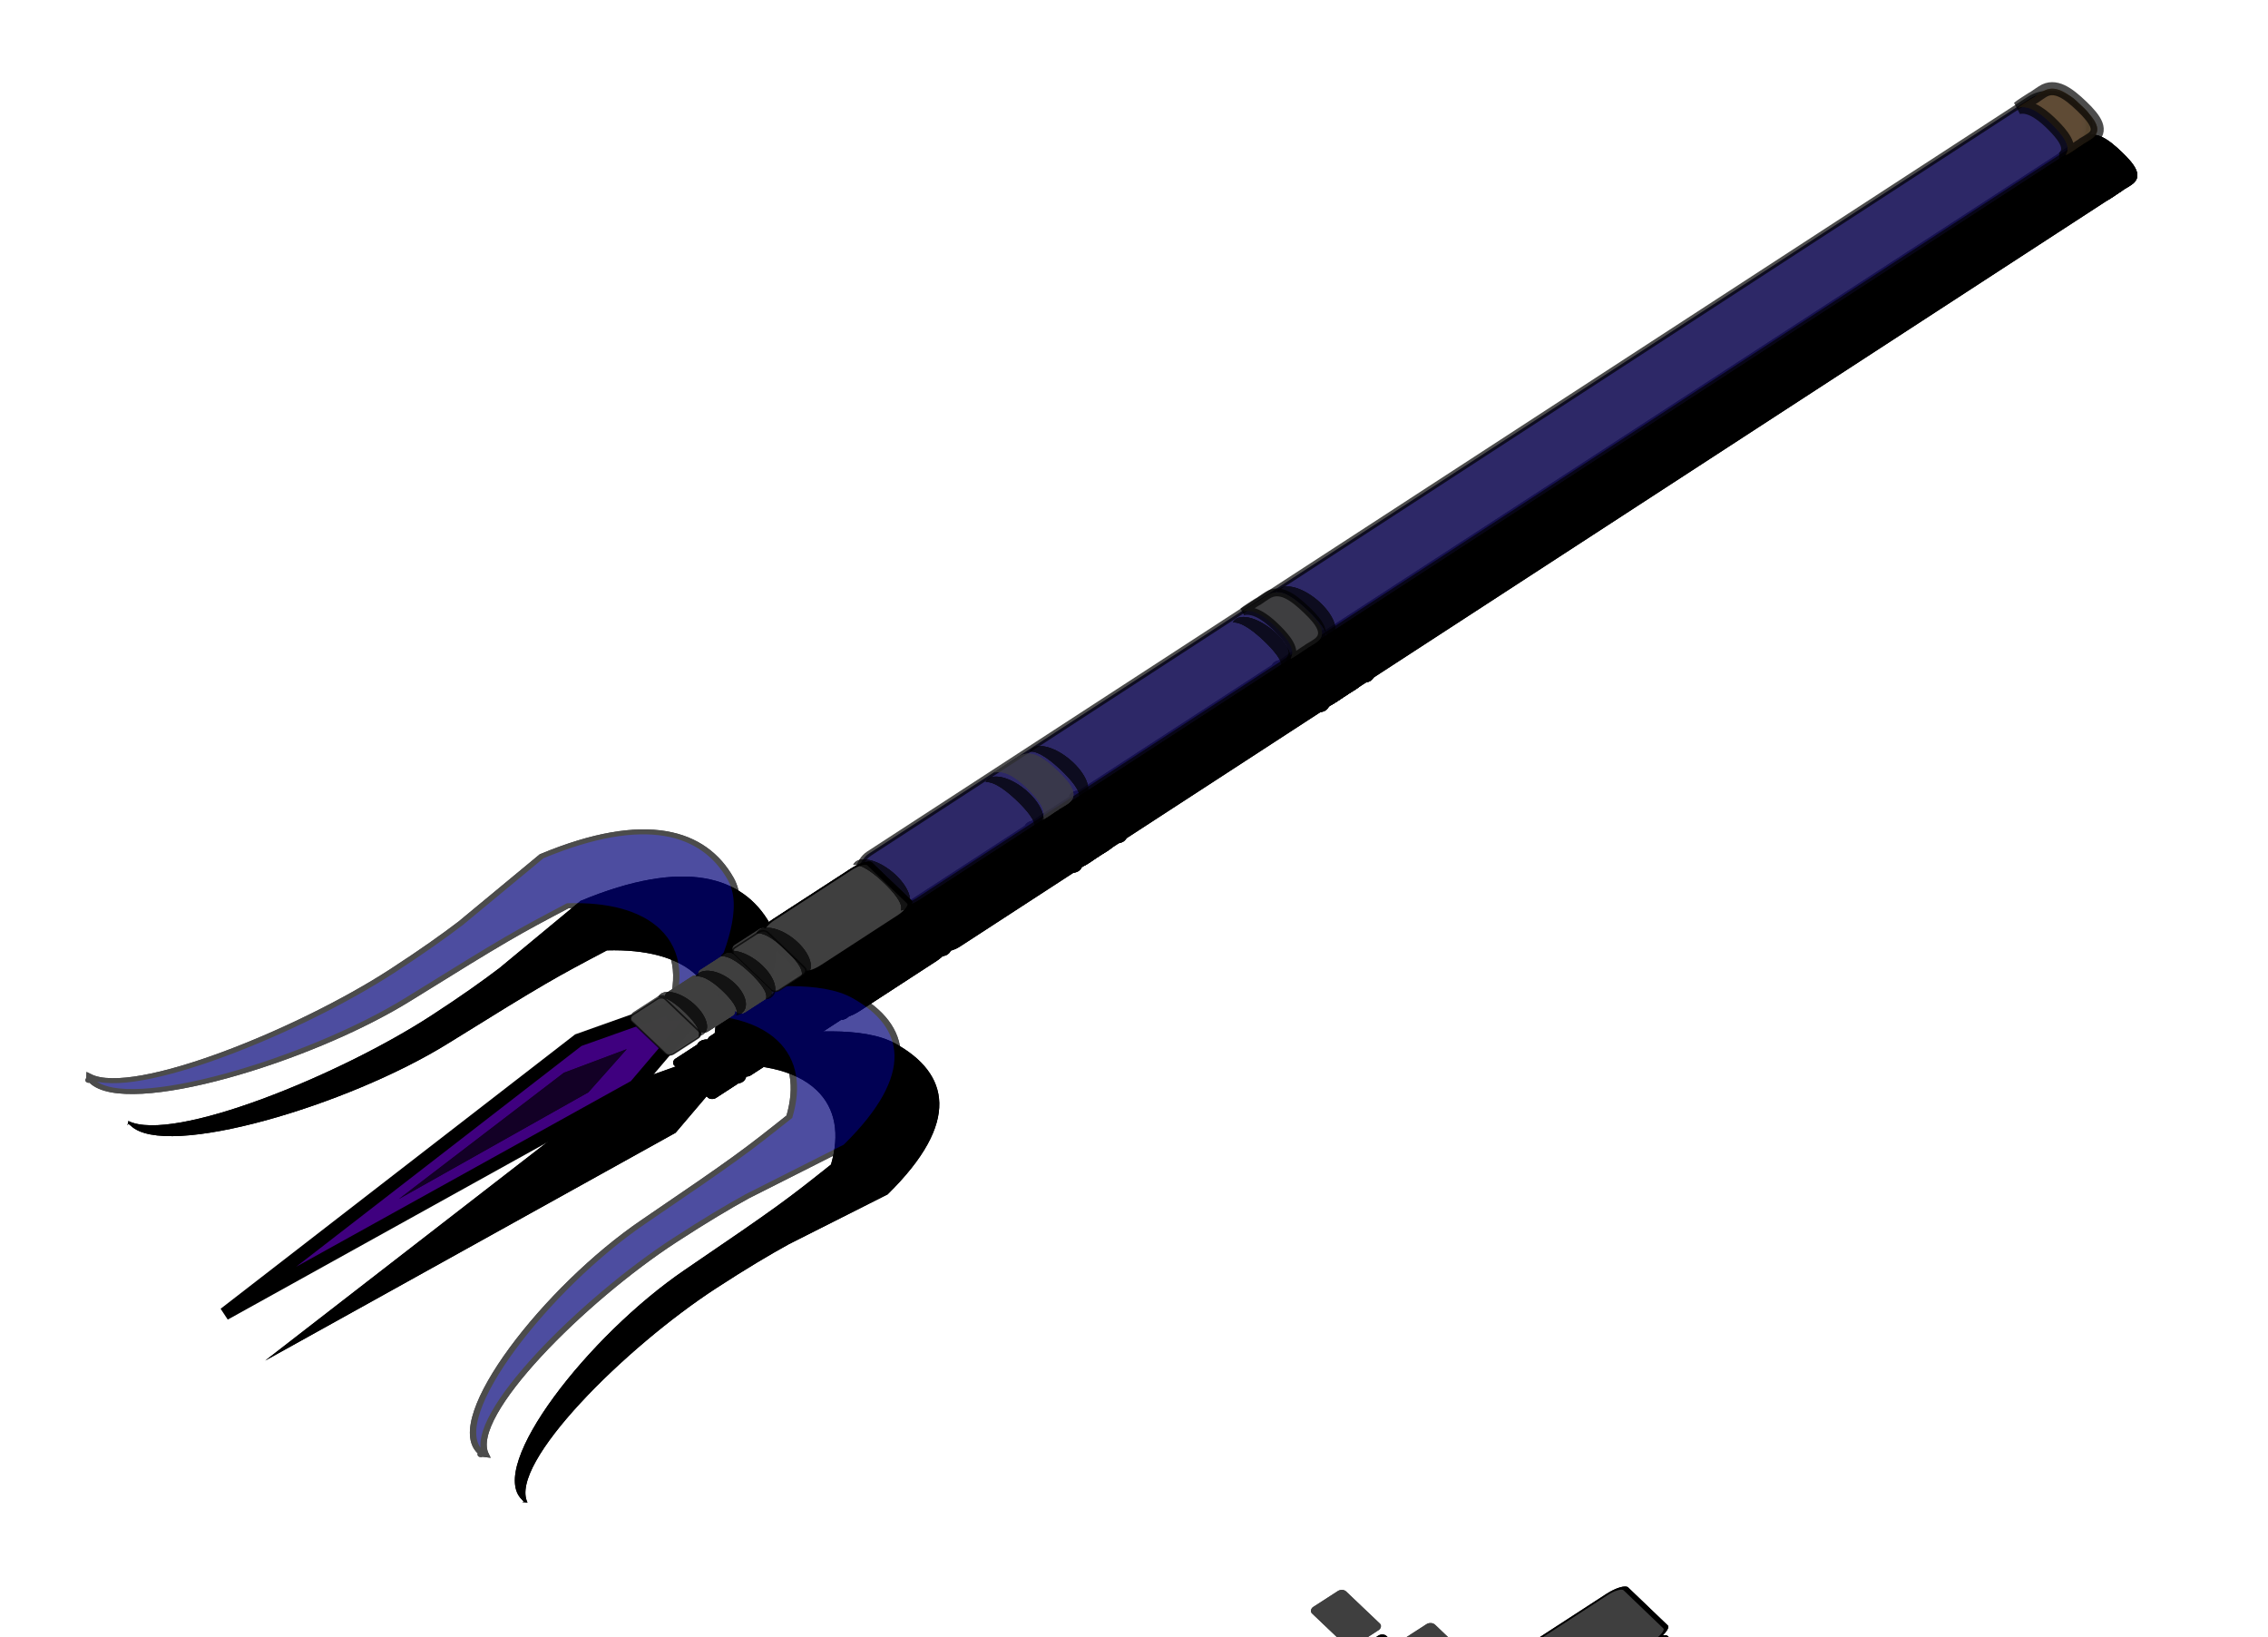 <?xml version="1.0"?><svg width="870.43" height="628.116" xmlns="http://www.w3.org/2000/svg" xmlns:xlink="http://www.w3.org/1999/xlink">
 <defs>
  <linearGradient xlink:href="#linearGradient4363" id="linearGradient5111" x1="0.664" y1="0.342" x2="0.452" y2="1.089"/>
  <linearGradient id="linearGradient4363">
   <stop offset="0" id="stop4365" stop-color="#e1ab00"/>
   <stop offset="1" id="stop4367" stop-opacity="0" stop-color="#e1ab00"/>
  </linearGradient>
  <linearGradient xlink:href="#linearGradient4373" id="linearGradient5113" x1="0.491" y1="1.014" x2="0.562" y2="0.509"/>
  <linearGradient id="linearGradient4373">
   <stop offset="0" id="stop4375" stop-color="#e1a500"/>
   <stop offset="1" id="stop4377" stop-opacity="0" stop-color="#e1a500"/>
  </linearGradient>
  <linearGradient xlink:href="#linearGradient4363" id="linearGradient5115" x1="0.664" y1="0.342" x2="0.452" y2="1.089"/>
  <linearGradient xlink:href="#linearGradient4754" id="linearGradient5117" x1="-0.911" y1="0.454" x2="0.682" y2="0.457"/>
  <linearGradient id="linearGradient4754">
   <stop offset="0" id="stop4756" stop-color="#1a1a1a"/>
   <stop offset="1" id="stop4758" stop-opacity="0" stop-color="#1a1a1a"/>
  </linearGradient>
  <linearGradient xlink:href="#linearGradient3815" id="linearGradient5119" x1="-0.157" y1="0.507" x2="0.648" y2="0.478"/>
  <linearGradient id="linearGradient3815">
   <stop offset="0" id="stop3817" stop-color="#e16b00"/>
   <stop offset="1" id="stop3819" stop-opacity="0" stop-color="#e16b00"/>
  </linearGradient>
  <linearGradient xlink:href="#linearGradient3815" id="linearGradient5121" x1="-0.157" y1="0.507" x2="0.648" y2="0.478"/>
  <linearGradient xlink:href="#linearGradient3854" id="linearGradient5123" x1="1.25" y1="0.552" x2="0.861" y2="0.552"/>
  <linearGradient id="linearGradient3854">
   <stop offset="0" id="stop3856" stop-color="#333333"/>
   <stop offset="1" id="stop3858" stop-opacity="0" stop-color="#333333"/>
  </linearGradient>
  <linearGradient xlink:href="#linearGradient3854" id="linearGradient5125" x1="1.25" y1="0.552" x2="0.861" y2="0.552"/>
  <linearGradient xlink:href="#linearGradient3815" id="linearGradient5127" x1="-0.157" y1="0.507" x2="0.648" y2="0.478"/>
  <linearGradient xlink:href="#linearGradient3815" id="linearGradient5129" x1="-0.157" y1="0.507" x2="0.648" y2="0.478"/>
  <linearGradient xlink:href="#linearGradient3854" id="linearGradient5131" x1="1.25" y1="0.552" x2="0.861" y2="0.552"/>
  <linearGradient xlink:href="#linearGradient3854" id="linearGradient5133" x1="1.25" y1="0.552" x2="0.861" y2="0.552"/>
  <linearGradient xlink:href="#linearGradient3829" id="linearGradient5135" x1="-0.404" y1="-0.2" x2="0.544" y2="0.733"/>
  <linearGradient id="linearGradient3829">
   <stop offset="0" id="stop3831" stop-color="#333333"/>
   <stop offset="1" id="stop3833" stop-opacity="0" stop-color="#333333"/>
  </linearGradient>
  <linearGradient xlink:href="#linearGradient3839" id="linearGradient5137" x1="1.14" y1="0.573" x2="0.667" y2="0.653"/>
  <linearGradient id="linearGradient3839">
   <stop offset="0" id="stop3841" stop-color="#1a1a1a"/>
   <stop offset="1" id="stop3843" stop-opacity="0" stop-color="#1a1a1a"/>
  </linearGradient>
  <linearGradient xlink:href="#linearGradient3815" id="linearGradient5139" x1="-0.157" y1="0.507" x2="0.648" y2="0.478"/>
  <linearGradient xlink:href="#linearGradient3815" id="linearGradient5141" x1="-0.157" y1="0.507" x2="0.648" y2="0.478"/>
  <linearGradient xlink:href="#linearGradient3854" id="linearGradient5143" x1="1.25" y1="0.552" x2="0.861" y2="0.552"/>
  <linearGradient xlink:href="#linearGradient3854" id="linearGradient5145" x1="1.25" y1="0.552" x2="0.861" y2="0.552"/>
  <linearGradient xlink:href="#linearGradient3815" id="linearGradient5147" x1="-0.157" y1="0.507" x2="0.648" y2="0.478"/>
  <linearGradient xlink:href="#linearGradient3815" id="linearGradient5149" x1="-0.157" y1="0.507" x2="0.648" y2="0.478"/>
  <linearGradient xlink:href="#linearGradient3854" id="linearGradient5151" x1="1.25" y1="0.552" x2="0.861" y2="0.552"/>
  <linearGradient xlink:href="#linearGradient3854" id="linearGradient5153" x1="1.25" y1="0.552" x2="0.861" y2="0.552"/>
  <linearGradient xlink:href="#linearGradient3829" id="linearGradient5155" x1="-0.404" y1="-0.2" x2="0.544" y2="0.733"/>
  <linearGradient xlink:href="#linearGradient3839" id="linearGradient5157" x1="1.14" y1="0.573" x2="0.667" y2="0.653"/>
  <linearGradient xlink:href="#linearGradient3829" id="linearGradient5159" x1="-0.404" y1="-0.2" x2="0.544" y2="0.733"/>
  <linearGradient xlink:href="#linearGradient3839" id="linearGradient5161" x1="1.14" y1="0.573" x2="0.667" y2="0.653"/>
  <linearGradient xlink:href="#linearGradient3815" id="linearGradient5163" x1="-0.157" y1="0.507" x2="0.648" y2="0.478"/>
  <linearGradient xlink:href="#linearGradient3815" id="linearGradient5165" x1="-0.157" y1="0.507" x2="0.648" y2="0.478"/>
  <linearGradient xlink:href="#linearGradient3854" id="linearGradient5167" x1="1.25" y1="0.552" x2="0.861" y2="0.552"/>
  <linearGradient xlink:href="#linearGradient3854" id="linearGradient5169" x1="1.25" y1="0.552" x2="0.861" y2="0.552"/>
  <linearGradient xlink:href="#linearGradient3829" id="linearGradient5171" x1="-0.404" y1="-0.2" x2="0.544" y2="0.733"/>
  <linearGradient xlink:href="#linearGradient3839" id="linearGradient5173" x1="1.14" y1="0.573" x2="0.667" y2="0.653"/>
  <linearGradient xlink:href="#linearGradient4387" id="linearGradient5175" x1="-0.153" y1="0.68" x2="0.608" y2="0.686"/>
  <linearGradient id="linearGradient4387">
   <stop offset="0" id="stop4389" stop-color="#e6e6e6"/>
   <stop offset="1" id="stop4391" stop-opacity="0" stop-color="#e6e6e6"/>
  </linearGradient>
  <linearGradient xlink:href="#linearGradient3829" id="linearGradient5177" x1="-0.404" y1="-0.2" x2="0.544" y2="0.733"/>
  <linearGradient xlink:href="#linearGradient3839" id="linearGradient5179" x1="1.14" y1="0.573" x2="0.667" y2="0.653"/>
  <linearGradient xlink:href="#linearGradient4658" id="linearGradient5181" x1="-0.162" y1="0.426" x2="0.274" y2="0.443"/>
  <linearGradient id="linearGradient4658">
   <stop offset="0" id="stop4660" stop-color="#1a1a1a"/>
   <stop offset="1" id="stop4662" stop-opacity="0" stop-color="#1a1a1a"/>
  </linearGradient>
  <linearGradient xlink:href="#linearGradient4668" id="linearGradient5183" x1="1.075" y1="0.419" x2="0.804" y2="0.456"/>
  <linearGradient id="linearGradient4668">
   <stop offset="0" id="stop4670" stop-color="#1a1a1a"/>
   <stop offset="1" id="stop4672" stop-opacity="0" stop-color="#1a1a1a"/>
  </linearGradient>
  <linearGradient xlink:href="#linearGradient3829" id="linearGradient5185" x1="-0.404" y1="-0.2" x2="0.544" y2="0.733"/>
  <linearGradient xlink:href="#linearGradient3839" id="linearGradient5187" x1="1.14" y1="0.573" x2="0.667" y2="0.653"/>
  <linearGradient xlink:href="#linearGradient3829" id="linearGradient5189" x1="-0.404" y1="-0.2" x2="0.544" y2="0.733"/>
  <linearGradient xlink:href="#linearGradient3839" id="linearGradient5191" x1="1.14" y1="0.573" x2="0.667" y2="0.653"/>
  <linearGradient xlink:href="#linearGradient4658" id="linearGradient5193" x1="-0.162" y1="0.426" x2="0.274" y2="0.443"/>
  <linearGradient xlink:href="#linearGradient4668" id="linearGradient5195" x1="1.075" y1="0.419" x2="0.804" y2="0.456"/>
  <linearGradient xlink:href="#linearGradient3829" id="linearGradient5197" x1="-0.404" y1="-0.2" x2="0.544" y2="0.733"/>
  <linearGradient xlink:href="#linearGradient3839" id="linearGradient5199" x1="1.14" y1="0.573" x2="0.667" y2="0.653"/>
  <linearGradient xlink:href="#linearGradient3829" id="linearGradient5201" x1="-0.404" y1="-0.2" x2="0.544" y2="0.733"/>
  <linearGradient xlink:href="#linearGradient3839" id="linearGradient5203" x1="1.14" y1="0.573" x2="0.667" y2="0.653"/>
  <linearGradient xlink:href="#linearGradient4658" id="linearGradient5205" x1="-0.162" y1="0.426" x2="0.274" y2="0.443"/>
  <linearGradient xlink:href="#linearGradient4668" id="linearGradient5207" x1="1.075" y1="0.419" x2="0.804" y2="0.456"/>
  <filter color-interpolation-filters="sRGB" id="filter5495">
   <feGaussianBlur stdDeviation="47.196" id="feGaussianBlur5497"/>
  </filter>
  <linearGradient xlink:href="#linearGradient4658" id="svg_1" x1="1.162" y1="0.574" x2="0.726" y2="0.557"/>
 </defs>
 <g>
  <title>Layer 1</title>
  <g transform="matrix(-0.316 -0.302 0.383 -0.249 647.784 751.058)" id="g5209" filter="url(#filter5495)" fill="#000000">
   <rect ry="23.947" y="172.628" x="1122.274" height="1210.971" width="59.511" id="rect5211" fill="#000000"/>
   <path id="path5213" d="m1153.417,18.217l-32.115,-107.397l29.531,-386.889l33.223,381.713l-30.639,112.573z" fill="#000000"/>
   <g transform="matrix(0.955 0 0 1 -36.767 0.784)" id="g5215" fill="#000000">
    <path d="m1501.088,-411.92c-0.103,0.054 -0.041,0.327 0.437,0.875c0.452,-0.443 -0.25,-0.973 -0.437,-0.875zm0.437,0.875c-0.302,0.296 -1.109,0.562 -2.937,0.562c-44.7,0 -95.783,142.041 -98.063,240.625c-2.23,96.419 -3.099,104.853 -8.125,152.719c-19.236,23.966 -41.907,37.844 -66.219,37.844c-27.82,0 -53.55,-18.131 -74.375,-48.812l0,44.688c21.441,34.07 47.416,72.183 78.031,80.188c51.18,13.38 95.964,-9.557 115.344,-98.781l-2.094,-16.469c-0.507,-4.36 -1.03,-8.547 -1.594,-12.625l-7.719,-60.906c-1.509,-18.064 -2.562,-40.268 -2.562,-70.594c0,-91.473 31.805,-233.555 72.562,-246.406c-1.148,-0.949 -1.851,-1.575 -2.25,-2.031z" id="path5217" fill="#000000"/>
    <path id="path5219" d="m1501.088,-411.92c-0.103,0.054 -0.041,0.327 0.437,0.875c0.452,-0.443 -0.25,-0.973 -0.437,-0.875zm0.437,0.875c-0.302,0.296 -1.109,0.562 -2.937,0.562c-44.7,0 -95.783,142.041 -98.063,240.625c-2.23,96.419 -3.099,104.853 -8.125,152.719c-19.236,23.966 -41.907,37.844 -66.219,37.844c-27.82,0 -53.55,-18.131 -74.375,-48.812l0,44.688c21.441,34.07 47.416,72.183 78.031,80.188c51.18,13.38 95.964,-9.557 115.344,-98.781l-2.094,-16.469c-0.507,-4.36 -1.03,-8.547 -1.594,-12.625l-7.719,-60.906c-1.509,-18.064 -2.562,-40.268 -2.562,-70.594c0,-91.473 31.805,-233.555 72.562,-246.406c-1.148,-0.949 -1.851,-1.575 -2.25,-2.031z" fill="#000000"/>
   </g>
   <path d="m1153.417,18.217l-32.115,-107.397l29.531,-386.889l33.223,381.713l-30.639,112.573z" id="path5221" fill="#000000"/>
   <g id="g5223" transform="matrix(-0.955 0 0 1 1988.32 0.784)" fill="#000000">
    <path id="path5225" d="m1121.721,-411.92c-0.103,0.054 -0.041,0.327 0.437,0.875c0.452,-0.443 -0.25,-0.973 -0.437,-0.875zm0.437,0.875c-0.302,0.296 -1.109,0.562 -2.937,0.562c-44.7,0 -95.783,142.041 -98.063,240.625c-2.23,96.419 -3.099,104.853 -8.125,152.719c-19.236,23.966 -41.907,37.844 -66.219,37.844c-27.82,0 -53.55,-18.131 -74.375,-48.812l0,44.688c21.441,34.07 47.416,72.183 78.031,80.188c51.18,13.38 95.964,-9.557 115.344,-98.781l-2.094,-16.469c-0.507,-4.36 -1.03,-8.547 -1.594,-12.625l-7.719,-60.906c-1.509,-18.064 -2.562,-40.268 -2.562,-70.594c0,-91.473 31.805,-233.555 72.562,-246.406c-1.148,-0.949 -1.851,-1.575 -2.25,-2.031z" fill="#000000"/>
    <path d="m1121.721,-411.92c-0.103,0.054 -0.041,0.327 0.437,0.875c0.452,-0.443 -0.25,-0.973 -0.437,-0.875zm0.437,0.875c-0.302,0.296 -1.109,0.562 -2.937,0.562c-44.7,0 -95.783,142.041 -98.063,240.625c-2.23,96.419 -3.099,104.853 -8.125,152.719c-19.236,23.966 -41.907,37.844 -66.219,37.844c-27.82,0 -53.55,-18.131 -74.375,-48.812l0,44.688c21.441,34.07 47.416,72.183 78.031,80.188c51.18,13.38 95.964,-9.557 115.344,-98.781l-2.094,-16.469c-0.507,-4.36 -1.03,-8.547 -1.594,-12.625l-7.719,-60.906c-1.509,-18.064 -2.562,-40.268 -2.562,-70.594c0,-91.473 31.805,-233.555 72.562,-246.406c-1.148,-0.949 -1.851,-1.575 -2.25,-2.031z" id="path5227" fill="#000000"/>
   </g>
   <rect id="rect5229" width="59.511" height="1210.971" x="1122.274" y="172.628" ry="23.947" fill="#000000"/>
   <g transform="matrix(0.282 0 0 0.287 544.755 -420.805)" id="g5231" fill="#000000">
    <g id="g5233" transform="matrix(1.083 0 0 3.134 -125.078 937.585)" fill="#000000">
     <rect ry="16.518" y="259.363" x="2008.584" height="118.868" width="191.608" id="rect5235" fill="#000000"/>
     <rect id="rect5237" width="191.608" height="118.868" x="2008.584" y="259.363" ry="16.518" fill="#000000"/>
     <rect ry="16.518" y="-393.57" x="-1607.38" height="118.868" width="191.608" id="rect5239" transform="translate(592.813 652.933) scale(1 1)" fill="#000000"/>
     <rect transform="translate(592.813 652.933) scale(1 1)" id="rect5241" width="191.608" height="118.868" x="-1607.38" y="-393.57" ry="16.518" fill="#000000"/>
     <rect ry="16.518" y="259.363" x="2008.584" height="118.868" width="191.608" id="rect5243" fill="#000000"/>
    </g>
    <g id="g5245" fill="#000000">
     <rect id="rect5247" width="191.608" height="118.868" x="2058.872" y="1652.935" ry="16.518" fill="#000000"/>
     <rect ry="16.518" y="1652.935" x="2058.872" height="118.868" width="191.608" id="rect5249" fill="#000000"/>
     <rect transform="translate(642.214 2046.51) scale(1 1)" id="rect5251" width="191.608" height="118.868" x="-1608.267" y="-393.57" ry="16.518" fill="#000000"/>
     <rect ry="16.518" y="-393.57" x="-1608.267" height="118.868" width="191.608" id="rect5253" transform="translate(642.214 2046.51) scale(1 1)" fill="#000000"/>
     <rect id="rect5255" width="191.608" height="118.868" x="2058.872" y="1652.935" ry="16.518" fill="#000000"/>
    </g>
    <g id="g5257" fill="#000000">
     <path id="path5259" d="m2057.661,1746.072c-2.664,4.648 -4.107,9.552 -4.107,14.643c0,28.653 45.284,51.884 101.135,51.884c55.85,0 101.11,-23.231 101.11,-51.884c0,-5.089 -1.42,-9.996 -4.082,-14.643c-12.325,21.518 -63.759,24.822 -97.028,24.822c-33.269,0 -84.699,-3.307 -97.028,-24.822z" fill="#000000"/>
     <path d="m2057.661,1746.072c-2.664,4.648 -4.107,9.552 -4.107,14.643c0,28.653 45.284,51.884 101.135,51.884c55.85,0 101.11,-23.231 101.11,-51.884c0,-5.089 -1.42,-9.996 -4.082,-14.643c-12.325,21.518 -63.759,24.822 -97.028,24.822c-33.269,0 -84.699,-3.307 -97.028,-24.822z" id="path5261" fill="#000000"/>
     <path id="path5263" d="m2057.661,1746.072c-2.664,4.648 -4.107,9.552 -4.107,14.643c0,28.653 45.284,51.884 101.135,51.884c55.85,0 101.11,-23.231 101.11,-51.884c0,-5.089 -1.42,-9.996 -4.082,-14.643c-12.325,21.518 -63.759,24.822 -97.028,24.822c-33.269,0 -84.699,-3.307 -97.028,-24.822z" fill="#000000"/>
    </g>
    <g transform="matrix(0.917 0 0 1 126.852 -233.059)" id="g5265" fill="#000000">
     <rect id="rect5267" width="191.608" height="118.868" x="2116.368" y="1652.935" ry="16.518" fill="#000000"/>
     <rect ry="16.518" y="1652.935" x="2116.368" height="118.868" width="191.608" id="rect5269" fill="#000000"/>
     <rect transform="translate(700.597 2046.51) scale(1 1)" id="rect5271" width="191.608" height="118.868" x="-1607.38" y="-393.57" ry="16.518" fill="#000000"/>
     <rect ry="16.518" y="-393.57" x="-1607.38" height="118.868" width="191.608" id="rect5273" transform="translate(700.597 2046.51) scale(1 1)" fill="#000000"/>
     <rect id="rect5275" width="191.608" height="118.868" x="2116.368" y="1652.935" ry="16.518" fill="#000000"/>
    </g>
    <g id="g5277" fill="#000000">
     <rect ry="16.518" y="1533.422" x="2058.872" height="118.868" width="191.608" id="rect5279" fill="#000000"/>
     <rect id="rect5281" width="191.608" height="118.868" x="2058.872" y="1533.422" ry="16.518" fill="#000000"/>
     <rect ry="16.518" y="-513.083" x="-1608.267" height="118.868" width="191.608" id="rect5283" transform="translate(642.214 2046.51) scale(1 1)" fill="#000000"/>
     <rect transform="translate(642.214 2046.51) scale(1 1)" id="rect5285" width="191.608" height="118.868" x="-1608.267" y="-513.083" ry="16.518" fill="#000000"/>
     <rect ry="16.518" y="1533.422" x="2058.872" height="118.868" width="191.608" id="rect5287" fill="#000000"/>
    </g>
    <g id="g5289" fill="#000000">
     <path d="m2057.661,1621.881c-2.664,4.648 -4.107,9.552 -4.107,14.643c0,28.653 45.284,51.884 101.135,51.884c55.85,0 101.11,-23.231 101.11,-51.884c0,-5.089 -1.42,-9.996 -4.082,-14.643c-12.325,21.518 -63.759,24.822 -97.028,24.822c-33.269,0 -84.699,-3.307 -97.028,-24.822z" id="path5291" fill="#000000"/>
     <path id="path5293" d="m2057.661,1621.881c-2.664,4.648 -4.107,9.552 -4.107,14.643c0,28.653 45.284,51.884 101.135,51.884c55.85,0 101.11,-23.231 101.11,-51.884c0,-5.089 -1.42,-9.996 -4.082,-14.643c-12.325,21.518 -63.759,24.822 -97.028,24.822c-33.269,0 -84.699,-3.307 -97.028,-24.822z" fill="#000000"/>
     <path d="m2057.661,1621.881c-2.664,4.648 -4.107,9.552 -4.107,14.643c0,28.653 45.284,51.884 101.135,51.884c55.85,0 101.11,-23.231 101.11,-51.884c0,-5.089 -1.42,-9.996 -4.082,-14.643c-12.325,21.518 -63.759,24.822 -97.028,24.822c-33.269,0 -84.699,-3.307 -97.028,-24.822z" id="path5295" fill="#000000"/>
    </g>
    <g transform="matrix(0.904 0 0 1 359.944 -237.736)" id="g5297" fill="#000000">
     <path d="m1889.397,1756.717c-2.664,4.648 -4.107,9.552 -4.107,14.643c0,28.653 45.284,51.884 101.135,51.884c55.85,0 101.11,-23.231 101.11,-51.884c0,-5.089 -1.42,-9.996 -4.082,-14.643c-12.325,21.518 -63.759,24.822 -97.028,24.822c-33.269,0 -84.699,-3.307 -97.028,-24.822z" id="path5299" fill="#000000"/>
     <path id="path5301" d="m1889.397,1756.717c-2.664,4.648 -4.107,9.552 -4.107,14.643c0,28.653 45.284,51.884 101.135,51.884c55.85,0 101.11,-23.231 101.11,-51.884c0,-5.089 -1.42,-9.996 -4.082,-14.643c-12.325,21.518 -63.759,24.822 -97.028,24.822c-33.269,0 -84.699,-3.307 -97.028,-24.822z" fill="#000000"/>
     <path d="m1889.397,1756.717c-2.664,4.648 -4.107,9.552 -4.107,14.643c0,28.653 45.284,51.884 101.135,51.884c55.85,0 101.11,-23.231 101.11,-51.884c0,-5.089 -1.42,-9.996 -4.082,-14.643c-12.325,21.518 -63.759,24.822 -97.028,24.822c-33.269,0 -84.699,-3.307 -97.028,-24.822z" id="path5303" fill="#000000"/>
    </g>
    <g id="g5305" transform="matrix(0.917 0 0 1 126.852 -353.701)" fill="#000000">
     <rect ry="16.518" y="1652.935" x="2116.368" height="118.868" width="191.608" id="rect5307" fill="#000000"/>
     <rect id="rect5309" width="191.608" height="118.868" x="2116.368" y="1652.935" ry="16.518" fill="#000000"/>
     <rect ry="16.518" y="-393.57" x="-1607.38" height="118.868" width="191.608" id="rect5311" transform="translate(700.597 2046.51) scale(1 1)" fill="#000000"/>
     <rect transform="translate(700.597 2046.51) scale(1 1)" id="rect5313" width="191.608" height="118.868" x="-1607.38" y="-393.57" ry="16.518" fill="#000000"/>
     <rect ry="16.518" y="1652.935" x="2116.368" height="118.868" width="191.608" id="rect5315" fill="#000000"/>
    </g>
    <g id="g5317" transform="matrix(0.904 0 0 0.893 359.944 -394.613)" fill="#000000">
     <path id="path5319" d="m1889.397,2001.09c-2.664,4.648 -4.107,9.552 -4.107,14.643c0,28.653 45.284,51.884 101.135,51.884c55.85,0 101.11,-23.231 101.11,-51.884c0,-5.089 -1.42,-9.996 -4.082,-14.643c-12.325,21.518 -63.759,24.822 -97.028,24.822c-33.269,0 -84.699,-3.307 -97.028,-24.822z" fill="#000000"/>
     <path d="m1889.397,2001.09c-2.664,4.648 -4.107,9.552 -4.107,14.643c0,28.653 45.284,51.884 101.135,51.884c55.85,0 101.11,-23.231 101.11,-51.884c0,-5.089 -1.42,-9.996 -4.082,-14.643c-12.325,21.518 -63.759,24.822 -97.028,24.822c-33.269,0 -84.699,-3.307 -97.028,-24.822z" id="path5321" fill="#000000"/>
     <path id="path5323" d="m1889.397,2001.09c-2.664,4.648 -4.107,9.552 -4.107,14.643c0,28.653 45.284,51.884 101.135,51.884c55.85,0 101.11,-23.231 101.11,-51.884c0,-5.089 -1.42,-9.996 -4.082,-14.643c-12.325,21.518 -63.759,24.822 -97.028,24.822c-33.269,0 -84.699,-3.307 -97.028,-24.822z" fill="#000000"/>
    </g>
   </g>
   <g transform="matrix(0.591 0 0 0.891 394.688 -81.395)" id="g5325" fill="#000000">
    <path d="m1280.496,11.693l-23.198,-55.952l21.332,-201.564l23.998,198.867l-22.132,58.649z" id="path5327" fill="#000000"/>
    <path id="path5329" d="m1280.496,11.693l-23.198,-55.952l21.332,-201.564l23.998,198.867l-22.132,58.649z" fill="#000000"/>
   </g>
   <g transform="matrix(0.297 0 0 0.287 592.542 -324.155)" id="g5331" fill="#000000">
    <path d="m1788.329,1756.717c-2.664,4.648 -4.107,9.552 -4.107,14.643c0,28.653 45.284,51.884 101.135,51.884c55.85,0 101.11,-23.231 101.11,-51.884c0,-5.089 -1.42,-9.996 -4.082,-14.643c-12.325,21.518 -63.759,24.822 -97.028,24.822c-33.269,0 -84.699,-3.307 -97.028,-24.822z" id="path5333" fill="#000000"/>
    <path id="path5335" d="m1788.329,1756.717c-2.664,4.648 -4.107,9.552 -4.107,14.643c0,28.653 45.284,51.884 101.135,51.884c55.85,0 101.11,-23.231 101.11,-51.884c0,-5.089 -1.42,-9.996 -4.082,-14.643c-12.325,21.518 -63.759,24.822 -97.028,24.822c-33.269,0 -84.699,-3.307 -97.028,-24.822z" fill="#000000"/>
    <path d="m1788.329,1756.717c-2.664,4.648 -4.107,9.552 -4.107,14.643c0,28.653 45.284,51.884 101.135,51.884c55.85,0 101.11,-23.231 101.11,-51.884c0,-5.089 -1.42,-9.996 -4.082,-14.643c-12.325,21.518 -63.759,24.822 -97.028,24.822c-33.269,0 -84.699,-3.307 -97.028,-24.822z" id="path5337" fill="#000000"/>
   </g>
   <g id="g5339" fill="#000000">
    <g transform="matrix(0.297 0 0 0.287 592.542 -87.912)" id="g5341" fill="#000000">
     <path d="m1784.075,1422.928c-2.664,7.132 -0.918,37.495 -0.918,45.306c0,4.122 -0.521,11.277 0.247,14.828c-0.76,10.501 -0.702,22.42 -0.702,26.512c0,43.964 42.51,52.523 98.36,52.523c55.85,0 102.562,-6.089 102.562,-50.053c0,-4.579 0,-17.636 -0.526,-29.161c0.356,-2.459 0.526,-5.087 0.526,-7.834c0,-7.808 1.854,-40.059 -0.81,-47.188c-12.326,33.016 -67.768,34.198 -103.225,33.152c-34.134,-1.007 -83.186,-5.072 -95.514,-38.084z" id="path5343" fill="#000000"/>
     <path id="path5345" d="m1784.075,1422.928c-2.664,7.132 -0.918,37.495 -0.918,45.306c0,4.122 -0.521,11.277 0.247,14.828c-0.76,10.501 -0.702,22.42 -0.702,26.512c0,43.964 42.51,52.523 98.36,52.523c55.85,0 102.562,-6.089 102.562,-50.053c0,-4.579 0,-17.636 -0.526,-29.161c0.356,-2.459 0.526,-5.087 0.526,-7.834c0,-7.808 1.854,-40.059 -0.81,-47.188c-12.326,33.016 -67.768,34.198 -103.225,33.152c-34.134,-1.007 -83.186,-5.072 -95.514,-38.084z" fill="#000000"/>
     <path d="m1784.075,1422.928c-2.664,7.132 -0.918,37.495 -0.918,45.306c0,4.122 -0.521,11.277 0.247,14.828c-0.76,10.501 -0.702,22.42 -0.702,26.512c0,43.964 42.51,52.523 98.36,52.523c55.85,0 102.562,-6.089 102.562,-50.053c0,-4.579 0,-17.636 -0.526,-29.161c0.356,-2.459 0.526,-5.087 0.526,-7.834c0,-7.808 0.489,-39.117 -0.81,-48.13c-12.326,33.016 -67.768,35.14 -103.225,34.093c-34.134,-1.007 -83.186,-5.072 -95.514,-38.084z" id="path5347" fill="#000000"/>
    </g>
    <g id="g5349" transform="matrix(0.308 0 0 0.287 578.321 -66.94)" fill="#000000">
     <path id="path5351" d="m1767.154,1471.847c-2.664,4.648 -4.107,9.552 -4.107,14.643c0,28.653 45.284,51.884 101.135,51.884c55.85,0 101.11,-23.231 101.11,-51.884c0,-5.089 -1.42,-9.996 -4.082,-14.643c-12.326,21.518 -63.759,24.822 -97.028,24.822c-33.269,0 -84.699,-3.307 -97.028,-24.822z" fill="#000000"/>
     <path d="m1767.154,1471.847c-2.664,4.648 -4.107,9.552 -4.107,14.643c0,28.653 45.284,51.884 101.135,51.884c55.85,0 101.11,-23.231 101.11,-51.884c0,-5.089 -1.42,-9.996 -4.082,-14.643c-12.326,21.518 -63.759,24.822 -97.028,24.822c-33.269,0 -84.699,-3.307 -97.028,-24.822z" id="path5353" fill="#000000"/>
     <path id="path5355" d="m1767.154,1471.847c-2.664,4.648 -4.107,9.552 -4.107,14.643c0,28.653 45.284,51.884 101.135,51.884c55.85,0 101.11,-23.231 101.11,-51.884c0,-5.089 -1.42,-9.996 -4.082,-14.643c-12.326,21.518 -63.759,24.822 -97.028,24.822c-33.269,0 -84.699,-3.307 -97.028,-24.822z" fill="#000000"/>
    </g>
    <g id="g5357" transform="matrix(0.305 0 0 0.287 581.771 -112.211)" fill="#000000">
     <path id="path5359" d="m1772.311,1471.847c-2.664,4.648 -4.107,9.552 -4.107,14.643c0,28.653 45.284,51.884 101.134,51.884c55.85,0 101.11,-23.231 101.11,-51.884c0,-5.089 -1.42,-9.996 -4.082,-14.643c-12.325,21.518 -63.759,24.822 -97.028,24.822c-33.269,0 -84.699,-3.307 -97.028,-24.822z" fill="#000000"/>
     <path d="m1772.311,1471.847c-2.664,4.648 -4.107,9.552 -4.107,14.643c0,28.653 45.284,51.884 101.134,51.884c55.85,0 101.11,-23.231 101.11,-51.884c0,-5.089 -1.42,-9.996 -4.082,-14.643c-12.325,21.518 -63.759,24.822 -97.028,24.822c-33.269,0 -84.699,-3.307 -97.028,-24.822z" id="path5361" fill="#000000"/>
     <path id="path5363" d="m1772.311,1471.847c-2.664,4.648 -4.107,9.552 -4.107,14.643c0,28.653 45.284,51.884 101.134,51.884c55.85,0 101.11,-23.231 101.11,-51.884c0,-5.089 -1.42,-9.996 -4.082,-14.643c-12.325,21.518 -63.759,24.822 -97.028,24.822c-33.269,0 -84.699,-3.307 -97.028,-24.822z" fill="#000000"/>
    </g>
   </g>
   <g id="g5365" fill="#000000">
    <path id="path5367" d="m1122.547,568.478c-0.791,2.048 -0.273,10.768 -0.273,13.012c0,1.184 -0.155,3.239 0.073,4.259c-0.226,3.016 -0.209,6.439 -0.209,7.614c0,12.626 12.629,15.084 29.22,15.084c16.592,0 30.469,-1.749 30.469,-14.375c0,-1.315 0,-5.065 -0.156,-8.375c0.106,-0.706 0.156,-1.461 0.156,-2.25c0,-2.242 0.551,-11.505 -0.241,-13.552c-3.662,9.482 -20.132,9.822 -30.666,9.521c-10.14,-0.289 -24.712,-1.457 -28.375,-10.937z" fill="#000000"/>
    <path d="m1122.547,568.478c-0.791,2.048 -0.273,10.768 -0.273,13.012c0,1.184 -0.155,3.239 0.073,4.259c-0.226,3.016 -0.209,6.439 -0.209,7.614c0,12.626 12.629,15.084 29.22,15.084c16.592,0 30.469,-1.749 30.469,-14.375c0,-1.315 0,-5.065 -0.156,-8.375c0.106,-0.706 0.156,-1.461 0.156,-2.25c0,-2.242 0.551,-11.505 -0.241,-13.552c-3.662,9.482 -20.132,9.822 -30.666,9.521c-10.14,-0.289 -24.712,-1.457 -28.375,-10.937z" id="path5369" fill="#000000"/>
    <path id="path5371" d="m1122.547,568.478c-0.791,2.048 -0.273,10.768 -0.273,13.012c0,1.184 -0.155,3.239 0.073,4.259c-0.226,3.016 -0.209,6.439 -0.209,7.614c0,12.626 12.629,15.084 29.22,15.084c16.592,0 30.469,-1.749 30.469,-14.375c0,-1.315 0,-5.065 -0.156,-8.375c0.106,-0.706 0.156,-1.461 0.156,-2.25c0,-2.242 0.145,-11.234 -0.241,-13.823c-3.662,9.482 -20.132,10.092 -30.666,9.791c-10.14,-0.289 -24.712,-1.457 -28.375,-10.937z" fill="#000000"/>
    <g transform="matrix(0.308 0 0 0.287 578.321 -66.94)" id="g5373" fill="#000000">
     <path d="m1767.154,2334.428c-2.664,4.648 -4.107,9.552 -4.107,14.643c0,28.653 45.284,51.884 101.135,51.884c55.85,0 101.11,-23.231 101.11,-51.884c0,-5.089 -1.42,-9.996 -4.082,-14.643c-12.326,21.518 -63.759,24.822 -97.028,24.822c-33.269,0 -84.699,-3.307 -97.028,-24.822z" id="path5375" fill="#000000"/>
     <path id="path5377" d="m1767.154,2334.428c-2.664,4.648 -4.107,9.552 -4.107,14.643c0,28.653 45.284,51.884 101.135,51.884c55.85,0 101.11,-23.231 101.11,-51.884c0,-5.089 -1.42,-9.996 -4.082,-14.643c-12.326,21.518 -63.759,24.822 -97.028,24.822c-33.269,0 -84.699,-3.307 -97.028,-24.822z" fill="#000000"/>
     <path d="m1767.154,2334.428c-2.664,4.648 -4.107,9.552 -4.107,14.643c0,28.653 45.284,51.884 101.135,51.884c55.85,0 101.11,-23.231 101.11,-51.884c0,-5.089 -1.42,-9.996 -4.082,-14.643c-12.326,21.518 -63.759,24.822 -97.028,24.822c-33.269,0 -84.699,-3.307 -97.028,-24.822z" id="path5379" fill="#000000"/>
    </g>
    <g transform="matrix(0.305 0 0 0.287 581.771 -112.211)" id="g5381" fill="#000000">
     <path d="m1772.311,2334.428c-2.664,4.648 -4.107,9.552 -4.107,14.643c0,28.653 45.284,51.884 101.134,51.884c55.85,0 101.11,-23.231 101.11,-51.884c0,-5.089 -1.42,-9.996 -4.082,-14.643c-12.325,21.518 -63.759,24.822 -97.028,24.822c-33.269,0 -84.699,-3.307 -97.028,-24.822z" id="path5383" fill="#000000"/>
     <path id="path5385" d="m1772.311,2334.428c-2.664,4.648 -4.107,9.552 -4.107,14.643c0,28.653 45.284,51.884 101.134,51.884c55.85,0 101.11,-23.231 101.11,-51.884c0,-5.089 -1.42,-9.996 -4.082,-14.643c-12.325,21.518 -63.759,24.822 -97.028,24.822c-33.269,0 -84.699,-3.307 -97.028,-24.822z" fill="#000000"/>
     <path d="m1772.311,2334.428c-2.664,4.648 -4.107,9.552 -4.107,14.643c0,28.653 45.284,51.884 101.134,51.884c55.85,0 101.11,-23.231 101.11,-51.884c0,-5.089 -1.42,-9.996 -4.082,-14.643c-12.325,21.518 -63.759,24.822 -97.028,24.822c-33.269,0 -84.699,-3.307 -97.028,-24.822z" id="path5387" fill="#000000"/>
    </g>
   </g>
   <g transform="matrix(1.001 0 0 1 1.283 27.645)" id="g5389" fill="#000000">
    <path d="m1120.23,1317.475c-0.791,2.048 -0.273,10.769 -0.273,13.012c0,1.184 -0.155,3.239 0.073,4.259c-0.226,3.016 -0.209,6.439 -0.209,7.614c0,12.626 12.629,15.084 29.22,15.084c16.592,0 30.469,-1.749 30.469,-14.375c0,-1.315 0,-5.065 -0.156,-8.375c0.106,-0.706 0.156,-1.461 0.156,-2.25c0,-2.242 0.551,-11.505 -0.241,-13.552c-3.662,9.482 -20.132,9.822 -30.666,9.521c-10.14,-0.289 -24.712,-1.457 -28.375,-10.938l0,0z" id="path5391" fill="#000000"/>
    <path id="path5393" d="m1120.23,1317.475c-0.791,2.048 -0.273,10.769 -0.273,13.012c0,1.184 -0.155,3.239 0.073,4.259c-0.226,3.016 -0.209,6.439 -0.209,7.614c0,12.626 12.629,15.084 29.22,15.084c16.592,0 30.469,-1.749 30.469,-14.375c0,-1.315 0,-5.065 -0.156,-8.375c0.106,-0.706 0.156,-1.461 0.156,-2.25c0,-2.242 0.551,-11.505 -0.241,-13.552c-3.662,9.482 -20.132,9.822 -30.666,9.521c-10.14,-0.289 -24.712,-1.457 -28.375,-10.938l0,0z" fill="#000000"/>
    <path d="m1120.23,1317.475c-0.791,2.048 -0.273,10.769 -0.273,13.012c0,1.184 -0.155,3.239 0.073,4.259c-0.226,3.016 -0.209,6.439 -0.209,7.614c0,12.626 12.629,15.084 29.22,15.084c16.592,0 30.469,-1.749 30.469,-14.375c0,-1.315 0,-5.065 -0.156,-8.375c0.106,-0.706 0.156,-1.461 0.156,-2.25c0,-2.242 0.145,-11.234 -0.241,-13.823c-3.662,9.482 -20.132,10.092 -30.666,9.791c-10.14,-0.289 -24.712,-1.457 -28.375,-10.938l0,0z" id="path5395" fill="#000000"/>
   </g>
  </g>
  <rect id="rect4925" width="59.511" height="1210.971" x="1122.274" y="172.628" ry="23.947" fill="#6c5353" transform="matrix(-0.316 -0.302 0.383 -0.249 631.734 733.337)" opacity="0.7" stroke-width="5"/>
  <path d="m274.737,380.343l-31.008,36.43l-157.529,87.361l135.743,-105.031l52.793,-18.759l0,0z" id="path4927" fill="#e1d700" opacity="0.7" stroke-width="5"/>
  <g id="g4929" transform="matrix(-0.301 -0.288 0.383 -0.249 643.636 744.249)" opacity="0.7">
   <path id="path4931" d="m1501.088,-411.92c-0.103,0.054 -0.041,0.327 0.437,0.875c0.452,-0.443 -0.25,-0.973 -0.437,-0.875zm0.437,0.875c-0.302,0.296 -1.109,0.562 -2.937,0.562c-44.7,0 -95.783,142.041 -98.063,240.625c-2.23,96.419 -3.099,104.853 -8.125,152.719c-19.236,23.966 -41.907,37.844 -66.219,37.844c-27.82,0 -53.55,-18.131 -74.375,-48.812l0,44.688c21.441,34.07 47.416,72.183 78.031,80.188c51.18,13.38 95.964,-9.557 115.344,-98.781l-2.094,-16.469c-0.507,-4.36 -1.03,-8.547 -1.594,-12.625l-7.719,-60.906c-1.509,-18.064 -2.562,-40.268 -2.562,-70.594c0,-91.473 31.805,-233.555 72.562,-246.406c-1.148,-0.949 -1.851,-1.575 -2.25,-2.031z" fill="#020277" stroke="#000000" stroke-width="5"/>
   <path d="m1501.088,-411.92c-0.103,0.054 -0.041,0.327 0.437,0.875c0.452,-0.443 -0.25,-0.973 -0.437,-0.875zm0.437,0.875c-0.302,0.296 -1.109,0.562 -2.937,0.562c-44.7,0 -95.783,142.041 -98.063,240.625c-2.23,96.419 -3.099,104.853 -8.125,152.719c-19.236,23.966 -41.907,37.844 -66.219,37.844c-27.82,0 -53.55,-18.131 -74.375,-48.812l0,44.688c21.441,34.07 47.416,72.183 78.031,80.188c51.18,13.38 95.964,-9.557 115.344,-98.781l-2.094,-16.469c-0.507,-4.36 -1.03,-8.547 -1.594,-12.625l-7.719,-60.906c-1.509,-18.064 -2.562,-40.268 -2.562,-70.594c0,-91.473 31.805,-233.555 72.562,-246.406c-1.148,-0.949 -1.851,-1.575 -2.25,-2.031z" id="path4933" fill="#020277" stroke="#000000" stroke-width="5"/>
  </g>
  <path id="path4935" d="m274.737,380.343l-31.008,36.43l-157.529,87.361l135.743,-105.031l52.793,-18.759l0,0z" fill="#3f007f" stroke="#000000" stroke-width="5"/>
  <g transform="matrix(0.301 0.288 0.383 -0.249 4.595 132.448)" id="g4937" opacity="0.7">
   <path d="m1121.721,-411.92c-0.103,0.054 -0.041,0.327 0.437,0.875c0.452,-0.443 -0.25,-0.973 -0.437,-0.875zm0.437,0.875c-0.302,0.296 -1.109,0.562 -2.937,0.562c-44.7,0 -95.783,142.041 -98.063,240.625c-2.23,96.419 -3.099,104.853 -8.125,152.719c-19.236,23.966 -41.907,37.844 -66.219,37.844c-27.82,0 -53.55,-18.131 -74.375,-48.812l0,44.688c21.441,34.07 47.416,72.183 78.031,80.188c51.18,13.38 95.964,-9.557 115.344,-98.781l-2.094,-16.469c-0.507,-4.36 -1.03,-8.547 -1.594,-12.625l-7.719,-60.906c-1.509,-18.064 -2.562,-40.268 -2.562,-70.594c0,-91.473 31.805,-233.555 72.562,-246.406c-1.148,-0.949 -1.851,-1.575 -2.25,-2.031z" id="path4939" fill="#020277" stroke="#000000" stroke-width="5"/>
   <path id="path4941" d="m1121.721,-411.92c-0.103,0.054 -0.041,0.327 0.437,0.875c0.452,-0.443 -0.25,-0.973 -0.437,-0.875zm0.437,0.875c-0.302,0.296 -1.109,0.562 -2.937,0.562c-44.7,0 -95.783,142.041 -98.063,240.625c-2.23,96.419 -3.099,104.853 -8.125,152.719c-19.236,23.966 -41.907,37.844 -66.219,37.844c-27.82,0 -53.55,-18.131 -74.375,-48.812l0,44.688c21.441,34.07 47.416,72.183 78.031,80.188c51.18,13.38 95.964,-9.557 115.344,-98.781l-2.094,-16.469c-0.507,-4.36 -1.03,-8.547 -1.594,-12.625l-7.719,-60.906c-1.509,-18.064 -2.562,-40.268 -2.562,-70.594c0,-91.473 31.805,-233.555 72.562,-246.406c-1.148,-0.949 -1.851,-1.575 -2.25,-2.031z" fill="#020277" stroke="#000000" stroke-width="5"/>
  </g>
  <rect ry="23.947" y="172.628" x="1122.274" height="1210.971" width="59.511" id="rect4943" fill="#01015b" stroke="#000000" stroke-width="5" transform="matrix(-0.316 -0.302 0.383 -0.249 631.734 733.337)" opacity="0.7"/>
  <g transform="matrix(-0.096 -0.092 0.345 -0.224 412.912 617.129)" id="g4947">
   <rect id="rect4949" width="191.608" height="118.868" x="2008.584" y="259.363" ry="16.518" fill="#3f3f3f" stroke="#000000" stroke-width="5"/>
   <rect ry="16.518" y="259.363" x="2008.584" height="118.868" width="191.608" id="rect4951" fill="#3f3f3f" stroke="#000000" stroke-width="5"/>
   <rect transform="translate(592.813 652.933) scale(1 1)" id="rect4953" width="191.608" height="118.868" x="-1607.38" y="-393.57" ry="16.518" fill="#3f3f3f" stroke="#000000" stroke-width="5"/>
   <rect ry="16.518" y="-393.57" x="-1607.38" height="118.868" width="191.608" id="rect4955" transform="translate(592.813 652.933) scale(1 1)" fill="#3f3f3f" stroke="#000000" stroke-width="5"/>
   <rect id="rect4957" width="191.608" height="118.868" x="2008.584" y="259.363" ry="16.518" fill="#3f3f3f" stroke="#000000" stroke-width="5"/>
  </g>
  <rect ry="16.518" y="1652.935" x="2058.872" height="118.868" width="191.608" id="rect4961" fill="#3f3f3f" transform="matrix(-0.089 -0.085 0.11 -0.071 298.627 673.483)" opacity="0.7" stroke-width="5"/>
  <rect id="rect4963" width="191.608" height="118.868" x="2058.872" y="1652.935" ry="16.518" fill="#3f3f3f" transform="matrix(-0.089 -0.085 0.11 -0.071 298.627 673.483)" opacity="0.7" stroke-width="5"/>
  <rect ry="16.518" y="-393.57" x="-1608.267" height="118.868" width="191.608" id="rect4965" transform="matrix(0.089 0.085 0.11 -0.071 466.622 472.49)" fill="#3f3f3f" opacity="0.7" stroke-width="5"/>
  <rect transform="matrix(0.089 0.085 0.11 -0.071 466.622 472.49)" id="rect4967" width="191.608" height="118.868" x="-1608.267" y="-393.57" ry="16.518" fill="#3f3f3f" opacity="0.7" stroke-width="5"/>
  <rect stroke="#000000" ry="16.518" y="1652.935" x="2058.872" height="118.868" width="191.608" id="rect4969" fill="#3f3f3f" transform="matrix(-0.089 -0.085 0.11 -0.071 298.627 673.483)" opacity="0.7" stroke-width="5"/>
  <g id="g4971" transform="matrix(-0.089 -0.085 0.11 -0.071 298.627 673.483)" opacity="0.7">
   <path d="m2057.661,1746.072c-2.664,4.648 -4.107,9.552 -4.107,14.643c0,28.653 45.284,51.884 101.135,51.884c55.85,0 101.11,-23.231 101.11,-51.884c0,-5.089 -1.42,-9.996 -4.082,-14.643c-12.325,21.518 -63.759,24.822 -97.028,24.822c-33.269,0 -84.699,-3.307 -97.028,-24.822z" id="path4973" fill="#000000" stroke-width="5"/>
   <path id="path4975" d="m2057.661,1746.072c-2.664,4.648 -4.107,9.552 -4.107,14.643c0,28.653 45.284,51.884 101.135,51.884c55.85,0 101.11,-23.231 101.11,-51.884c0,-5.089 -1.42,-9.996 -4.082,-14.643c-12.325,21.518 -63.759,24.822 -97.028,24.822c-33.269,0 -84.699,-3.307 -97.028,-24.822z" fill="#000000" stroke-width="5"/>
   <path d="m2057.661,1746.072c-2.664,4.648 -4.107,9.552 -4.107,14.643c0,28.653 45.284,51.884 101.135,51.884c55.85,0 101.11,-23.231 101.11,-51.884c0,-5.089 -1.42,-9.996 -4.082,-14.643c-12.325,21.518 -63.759,24.822 -97.028,24.822c-33.269,0 -84.699,-3.307 -97.028,-24.822z" id="path4977" fill="#000000" stroke-width="5"/>
  </g>
  <g id="g4979" transform="matrix(-0.082 -0.078 0.11 -0.071 261.696 679.331)">
   <rect ry="16.518" y="1652.935" x="2116.368" height="118.868" width="191.608" id="rect4981" fill="#3f3f3f" stroke-width="5"/>
   <rect id="rect4983" width="191.608" height="118.868" x="2116.368" y="1652.935" ry="16.518" fill="#3f3f3f" stroke-width="5"/>
   <rect ry="16.518" y="-393.57" x="-1607.38" height="118.868" width="191.608" id="rect4985" transform="translate(700.597 2046.51) scale(1 1)" fill="#3f3f3f" stroke-width="5"/>
   <rect transform="translate(700.597 2046.51) scale(1 1)" id="rect4987" width="191.608" height="118.868" x="-1607.38" y="-393.57" ry="16.518" fill="#3f3f3f" stroke-width="5"/>
   <rect ry="16.518" y="1652.935" x="2116.368" height="118.868" width="191.608" id="rect4989" fill="#3f3f3f" stroke-width="5"/>
  </g>
  <g id="g4991" transform="matrix(-0.089 -0.085 0.11 -0.071 298.627 673.483)">
   <rect id="rect4993" width="191.608" height="118.868" x="2058.872" y="1533.422" ry="16.518" fill="#3f3f3f" stroke-width="5"/>
   <rect ry="16.518" y="1533.422" x="2058.872" height="118.868" width="191.608" id="rect4995" fill="#3f3f3f" stroke-width="5"/>
   <rect transform="translate(642.214 2046.51) scale(1 1)" id="rect4997" width="191.608" height="118.868" x="-1608.267" y="-513.083" ry="16.518" fill="#3f3f3f" stroke-width="5"/>
   <rect ry="16.518" y="-513.083" x="-1608.267" height="118.868" width="191.608" id="rect4999" transform="translate(642.214 2046.51) scale(1 1)" fill="#3f3f3f" stroke-width="5"/>
   <rect id="rect5001" width="191.608" height="118.868" x="2058.872" y="1533.422" ry="16.518" fill="#3f3f3f" stroke-width="5"/>
  </g>
  <g id="g5003" transform="matrix(-0.089 -0.085 0.11 -0.071 298.627 673.483)" opacity="0.7">
   <path id="path5005" d="m2057.661,1621.881c-2.664,4.648 -4.107,9.552 -4.107,14.643c0,28.653 45.284,51.884 101.135,51.884c55.85,0 101.11,-23.231 101.11,-51.884c0,-5.089 -1.42,-9.996 -4.082,-14.643c-12.325,21.518 -63.759,24.822 -97.028,24.822c-33.269,0 -84.699,-3.307 -97.028,-24.822z" fill="#000000" stroke-width="5"/>
   <path d="m2057.661,1621.881c-2.664,4.648 -4.107,9.552 -4.107,14.643c0,28.653 45.284,51.884 101.135,51.884c55.85,0 101.11,-23.231 101.11,-51.884c0,-5.089 -1.42,-9.996 -4.082,-14.643c-12.325,21.518 -63.759,24.822 -97.028,24.822c-33.269,0 -84.699,-3.307 -97.028,-24.822z" id="path5007" fill="#000000" stroke-width="5"/>
   <path id="path5009" d="m2057.661,1621.881c-2.664,4.648 -4.107,9.552 -4.107,14.643c0,28.653 45.284,51.884 101.135,51.884c55.85,0 101.11,-23.231 101.11,-51.884c0,-5.089 -1.42,-9.996 -4.082,-14.643c-12.325,21.518 -63.759,24.822 -97.028,24.822c-33.269,0 -84.699,-3.307 -97.028,-24.822z" fill="#000000" stroke-width="5"/>
  </g>
  <g id="g5011" transform="matrix(-0.08 -0.077 0.11 -0.071 240.435 659.803)" opacity="0.7">
   <path id="path5013" d="m1889.397,1756.717c-2.664,4.648 -4.107,9.552 -4.107,14.643c0,28.653 45.284,51.884 101.135,51.884c55.85,0 101.11,-23.231 101.11,-51.884c0,-5.089 -1.42,-9.996 -4.082,-14.643c-12.325,21.518 -63.759,24.822 -97.028,24.822c-33.269,0 -84.699,-3.307 -97.028,-24.822z" fill="#000000" stroke-width="5"/>
   <path d="m1889.397,1756.717c-2.664,4.648 -4.107,9.552 -4.107,14.643c0,28.653 45.284,51.884 101.135,51.884c55.85,0 101.11,-23.231 101.11,-51.884c0,-5.089 -1.42,-9.996 -4.082,-14.643c-12.325,21.518 -63.759,24.822 -97.028,24.822c-33.269,0 -84.699,-3.307 -97.028,-24.822z" id="path5015" fill="#000000" stroke-width="5"/>
   <path id="path5017" d="m1889.397,1756.717c-2.664,4.648 -4.107,9.552 -4.107,14.643c0,28.653 45.284,51.884 101.135,51.884c55.85,0 101.11,-23.231 101.11,-51.884c0,-5.089 -1.42,-9.996 -4.082,-14.643c-12.325,21.518 -63.759,24.822 -97.028,24.822c-33.269,0 -84.699,-3.307 -97.028,-24.822z" fill="#000000" stroke-width="5"/>
  </g>
  <rect id="rect5021" width="191.608" height="118.868" x="2116.368" y="1652.935" ry="16.518" fill="#3f3f3f" stroke-width="5" transform="matrix(-0.082 -0.078 0.11 -0.071 248.423 687.954)" opacity="0.7"/>
  <rect ry="16.518" y="1652.935" x="2116.368" height="118.868" width="191.608" id="rect5023" fill="#3f3f3f" stroke-width="5" transform="matrix(-0.082 -0.078 0.11 -0.071 248.423 687.954)" opacity="0.7"/>
  <rect transform="matrix(0.082 0.078 0.11 -0.071 416.418 486.961)" id="rect5025" width="191.608" height="118.868" x="-1607.38" y="-393.57" ry="16.518" fill="#3f3f3f" stroke-width="5" opacity="0.7"/>
  <rect ry="16.518" y="-393.57" x="-1607.38" height="118.868" width="191.608" id="rect5027" transform="matrix(0.082 0.078 0.11 -0.071 416.418 486.961)" fill="#3f3f3f" stroke-width="5" opacity="0.7"/>
  <rect id="rect5029" width="191.608" height="118.868" x="2116.368" y="1652.935" ry="16.518" fill="#3f3f3f" stroke-width="5" transform="matrix(-0.082 -0.078 0.11 -0.071 248.423 687.954)" stroke="#000000" opacity="0.7"/>
  <g transform="matrix(-0.08 -0.077 0.098 -0.064 223.175 671.016)" id="g5031" opacity="0.7">
   <path d="m1889.397,2001.09c-2.664,4.648 -4.107,9.552 -4.107,14.643c0,28.653 45.284,51.884 101.135,51.884c55.85,0 101.11,-23.231 101.11,-51.884c0,-5.089 -1.42,-9.996 -4.082,-14.643c-12.325,21.518 -63.759,24.822 -97.028,24.822c-33.269,0 -84.699,-3.307 -97.028,-24.822z" id="path5033" fill="#000000" stroke-width="5"/>
   <path id="path5035" d="m1889.397,2001.09c-2.664,4.648 -4.107,9.552 -4.107,14.643c0,28.653 45.284,51.884 101.135,51.884c55.85,0 101.11,-23.231 101.11,-51.884c0,-5.089 -1.42,-9.996 -4.082,-14.643c-12.325,21.518 -63.759,24.822 -97.028,24.822c-33.269,0 -84.699,-3.307 -97.028,-24.822z" fill="#000000" stroke-width="5"/>
   <path d="m1889.397,2001.09c-2.664,4.648 -4.107,9.552 -4.107,14.643c0,28.653 45.284,51.884 101.135,51.884c55.85,0 101.11,-23.231 101.11,-51.884c0,-5.089 -1.42,-9.996 -4.082,-14.643c-12.325,21.518 -63.759,24.822 -97.028,24.822c-33.269,0 -84.699,-3.307 -97.028,-24.822z" id="path5037" fill="#000000" stroke-width="5"/>
  </g>
  <g id="g5039" transform="matrix(-0.187 -0.179 0.341 -0.222 476.004 634.353)" opacity="0.7">
   <path id="path5041" d="m1280.496,11.693l-23.198,-55.952l21.332,-201.564l23.998,198.867l-22.132,58.649z" fill="#000000" stroke-width="5"/>
   <path d="m1280.496,11.693l-23.198,-55.952l21.332,-201.564l23.998,198.867l-22.132,58.649z" id="path5043" fill="#000000" stroke-width="5"/>
  </g>
  <g id="g5045" transform="matrix(-0.094 -0.09 0.11 -0.071 320.572 634.993)" opacity="0.7">
   <path id="path5047" d="m1788.329,1756.717c-2.664,4.648 -4.107,9.552 -4.107,14.643c0,28.653 45.284,51.884 101.135,51.884c55.85,0 101.11,-23.231 101.11,-51.884c0,-5.089 -1.42,-9.996 -4.082,-14.643c-12.325,21.518 -63.759,24.822 -97.028,24.822c-33.269,0 -84.699,-3.307 -97.028,-24.822z" fill="#000000" stroke-width="5"/>
   <path d="m1788.329,1756.717c-2.664,4.648 -4.107,9.552 -4.107,14.643c0,28.653 45.284,51.884 101.135,51.884c55.85,0 101.11,-23.231 101.11,-51.884c0,-5.089 -1.42,-9.996 -4.082,-14.643c-12.325,21.518 -63.759,24.822 -97.028,24.822c-33.269,0 -84.699,-3.307 -97.028,-24.822z" id="path5049" fill="#000000" stroke-width="5"/>
   <path id="path5051" d="m1788.329,1756.717c-2.664,4.648 -4.107,9.552 -4.107,14.643c0,28.653 45.284,51.884 101.135,51.884c55.85,0 101.11,-23.231 101.11,-51.884c0,-5.089 -1.42,-9.996 -4.082,-14.643c-12.325,21.518 -63.759,24.822 -97.028,24.822c-33.269,0 -84.699,-3.307 -97.028,-24.822z" fill="#000000" stroke-width="5"/>
  </g>
  <g opacity="0.7" id="g5055" transform="matrix(-0.094 -0.09 0.11 -0.071 411.072 576.202)">
   <path id="path5057" d="m1784.075,1422.928c-2.664,7.132 -0.918,37.495 -0.918,45.306c0,4.122 -0.521,11.277 0.247,14.828c-0.76,10.501 -0.702,22.42 -0.702,26.512c0,43.964 42.51,52.523 98.36,52.523c55.85,0 102.562,-6.089 102.562,-50.053c0,-4.579 0,-17.636 -0.526,-29.161c0.356,-2.459 0.526,-5.087 0.526,-7.834c0,-7.808 1.854,-40.059 -0.81,-47.188c-12.326,33.016 -67.768,34.198 -103.225,33.152c-34.134,-1.007 -83.186,-5.072 -95.514,-38.084z" fill="#3f3f3f" stroke-width="5"/>
   <path d="m1784.075,1422.928c-2.664,7.132 -0.918,37.495 -0.918,45.306c0,4.122 -0.521,11.277 0.247,14.828c-0.76,10.501 -0.702,22.42 -0.702,26.512c0,43.964 42.51,52.523 98.36,52.523c55.85,0 102.562,-6.089 102.562,-50.053c0,-4.579 0,-17.636 -0.526,-29.161c0.356,-2.459 0.526,-5.087 0.526,-7.834c0,-7.808 1.854,-40.059 -0.81,-47.188c-12.326,33.016 -67.768,34.198 -103.225,33.152c-34.134,-1.007 -83.186,-5.072 -95.514,-38.084z" id="path5059" fill="#3f3f3f" stroke-width="5"/>
   <path id="path5061" d="m1784.075,1422.928c-2.664,7.132 -0.918,37.495 -0.918,45.306c0,4.122 -0.521,11.277 0.247,14.828c-0.76,10.501 -0.702,22.42 -0.702,26.512c0,43.964 42.51,52.523 98.36,52.523c55.85,0 102.562,-6.089 102.562,-50.053c0,-4.579 0,-17.636 -0.526,-29.161c0.356,-2.459 0.526,-5.087 0.526,-7.834c0,-7.808 0.489,-39.117 -0.81,-48.13c-12.326,33.016 -67.768,35.14 -103.225,34.093c-34.134,-1.007 -83.186,-5.072 -95.514,-38.084z" fill="#3f3f3f" stroke-width="5"/>
  </g>
  <g opacity="0.7" transform="matrix(-0.097 -0.093 0.11 -0.071 423.594 575.279)" id="g5063">
   <path d="m1767.154,1471.847c-2.664,4.648 -4.107,9.552 -4.107,14.643c0,28.653 45.284,51.884 101.135,51.884c55.85,0 101.11,-23.231 101.11,-51.884c0,-5.089 -1.42,-9.996 -4.082,-14.643c-12.326,21.518 -63.759,24.822 -97.028,24.822c-33.269,0 -84.699,-3.307 -97.028,-24.822z" id="path5065" fill="#000000" stroke-width="5"/>
   <path id="path5067" d="m1767.154,1471.847c-2.664,4.648 -4.107,9.552 -4.107,14.643c0,28.653 45.284,51.884 101.135,51.884c55.85,0 101.11,-23.231 101.11,-51.884c0,-5.089 -1.42,-9.996 -4.082,-14.643c-12.326,21.518 -63.759,24.822 -97.028,24.822c-33.269,0 -84.699,-3.307 -97.028,-24.822z" fill="#000000" stroke-width="5"/>
   <path d="m1767.154,1471.847c-2.664,4.648 -4.107,9.552 -4.107,14.643c0,28.653 45.284,51.884 101.135,51.884c55.85,0 101.11,-23.231 101.11,-51.884c0,-5.089 -1.42,-9.996 -4.082,-14.643c-12.326,21.518 -63.759,24.822 -97.028,24.822c-33.269,0 -84.699,-3.307 -97.028,-24.822z" id="path5069" fill="#000000" stroke-width="5"/>
  </g>
  <g opacity="0.7" transform="matrix(-0.096 -0.092 0.11 -0.071 405.163 585.503)" id="g5071">
   <path d="m1772.311,1471.847c-2.664,4.648 -4.107,9.552 -4.107,14.643c0,28.653 45.284,51.884 101.134,51.884c55.85,0 101.11,-23.231 101.11,-51.884c0,-5.089 -1.42,-9.996 -4.082,-14.643c-12.325,21.518 -63.759,24.822 -97.028,24.822c-33.269,0 -84.699,-3.307 -97.028,-24.822z" id="path5073" fill="#000000" stroke-width="5"/>
   <path id="path5075" d="m1772.311,1471.847c-2.664,4.648 -4.107,9.552 -4.107,14.643c0,28.653 45.284,51.884 101.134,51.884c55.85,0 101.11,-23.231 101.11,-51.884c0,-5.089 -1.42,-9.996 -4.082,-14.643c-12.325,21.518 -63.759,24.822 -97.028,24.822c-33.269,0 -84.699,-3.307 -97.028,-24.822z" fill="#000000" stroke-width="5"/>
   <path d="m1772.311,1471.847c-2.664,4.648 -4.107,9.552 -4.107,14.643c0,28.653 45.284,51.884 101.134,51.884c55.85,0 101.11,-23.231 101.11,-51.884c0,-5.089 -1.42,-9.996 -4.082,-14.643c-12.325,21.518 -63.759,24.822 -97.028,24.822c-33.269,0 -84.699,-3.307 -97.028,-24.822z" id="path5077" fill="#000000" stroke-width="5"/>
  </g>
  <path opacity="0.7" d="m495.273,252.73c1.034,-0.271 4.211,-2.598 5.071,-3.156c0.453,-0.295 1.289,-0.759 1.608,-1.082c1.227,-0.682 2.532,-1.539 2.983,-1.832c4.837,-3.142 1.793,-7.569 -3.442,-12.582c-5.236,-5.013 -10.285,-8.77 -15.122,-5.628c-0.504,0.327 -1.94,1.261 -3.159,2.131c-0.304,0.144 -0.609,0.316 -0.911,0.513c-0.859,0.558 -4.581,2.697 -5.116,3.445c4.788,-1.254 10.115,3.638 13.324,6.895c3.089,3.135 7.24,7.828 4.764,11.294z" id="path5081" fill="#3f3f3f" stroke-width="5"/>
  <path opacity="0.7" id="path5083" d="m495.273,252.73c1.034,-0.271 4.211,-2.598 5.071,-3.156c0.453,-0.295 1.289,-0.759 1.608,-1.082c1.227,-0.682 2.532,-1.539 2.983,-1.832c4.837,-3.142 1.793,-7.569 -3.442,-12.582c-5.236,-5.013 -10.285,-8.77 -15.122,-5.628c-0.504,0.327 -1.94,1.261 -3.159,2.131c-0.304,0.144 -0.609,0.316 -0.911,0.513c-0.859,0.558 -4.581,2.697 -5.116,3.445c4.788,-1.254 10.115,3.638 13.324,6.895c3.089,3.135 7.24,7.828 4.764,11.294z" fill="#3f3f3f" stroke-width="5"/>
  <path stroke="#000000" opacity="0.7" d="m495.273,252.73c1.034,-0.271 4.211,-2.598 5.071,-3.156c0.453,-0.295 1.289,-0.759 1.608,-1.082c1.227,-0.682 2.532,-1.539 2.983,-1.832c4.837,-3.142 1.793,-7.569 -3.442,-12.582c-5.236,-5.013 -10.285,-8.77 -15.122,-5.628c-0.504,0.327 -1.94,1.261 -3.159,2.131c-0.304,0.144 -0.609,0.316 -0.911,0.513c-0.859,0.558 -4.349,2.752 -5.219,3.513c4.788,-1.254 10.219,3.571 13.428,6.828c3.089,3.135 7.24,7.828 4.764,11.294z" id="path5085" fill="#3f3f3f" stroke-width="3"/>
  <g opacity="0.7" id="g5087" transform="matrix(-0.097 -0.093 0.11 -0.071 423.594 575.279)">
   <path id="path5089" d="m1767.154,2334.428c-2.664,4.648 -4.107,9.552 -4.107,14.643c0,28.653 45.284,51.884 101.135,51.884c55.85,0 101.11,-23.231 101.11,-51.884c0,-5.089 -1.42,-9.996 -4.082,-14.643c-12.326,21.518 -63.759,24.822 -97.028,24.822c-33.269,0 -84.699,-3.307 -97.028,-24.822z" fill="#000000" stroke-width="5"/>
   <path d="m1767.154,2334.428c-2.664,4.648 -4.107,9.552 -4.107,14.643c0,28.653 45.284,51.884 101.135,51.884c55.85,0 101.11,-23.231 101.11,-51.884c0,-5.089 -1.42,-9.996 -4.082,-14.643c-12.326,21.518 -63.759,24.822 -97.028,24.822c-33.269,0 -84.699,-3.307 -97.028,-24.822z" id="path5091" fill="#000000" stroke-width="5"/>
   <path id="path5093" d="m1767.154,2334.428c-2.664,4.648 -4.107,9.552 -4.107,14.643c0,28.653 45.284,51.884 101.135,51.884c55.85,0 101.11,-23.231 101.11,-51.884c0,-5.089 -1.42,-9.996 -4.082,-14.643c-12.326,21.518 -63.759,24.822 -97.028,24.822c-33.269,0 -84.699,-3.307 -97.028,-24.822z" fill="#000000" stroke-width="5"/>
  </g>
  <g opacity="0.7" id="g5095" transform="matrix(-0.096 -0.092 0.11 -0.071 405.163 585.503)">
   <path id="path5097" d="m1772.311,2334.428c-2.664,4.648 -4.107,9.552 -4.107,14.643c0,28.653 45.284,51.884 101.134,51.884c55.85,0 101.11,-23.231 101.11,-51.884c0,-5.089 -1.42,-9.996 -4.082,-14.643c-12.325,21.518 -63.759,24.822 -97.028,24.822c-33.269,0 -84.699,-3.307 -97.028,-24.822z" fill="#000000" stroke-width="5"/>
   <path d="m1772.311,2334.428c-2.664,4.648 -4.107,9.552 -4.107,14.643c0,28.653 45.284,51.884 101.134,51.884c55.85,0 101.11,-23.231 101.11,-51.884c0,-5.089 -1.42,-9.996 -4.082,-14.643c-12.325,21.518 -63.759,24.822 -97.028,24.822c-33.269,0 -84.699,-3.307 -97.028,-24.822z" id="path5099" fill="#000000" stroke-width="5"/>
   <path id="path5101" d="m1772.311,2334.428c-2.664,4.648 -4.107,9.552 -4.107,14.643c0,28.653 45.284,51.884 101.134,51.884c55.85,0 101.11,-23.231 101.11,-51.884c0,-5.089 -1.42,-9.996 -4.082,-14.643c-12.325,21.518 -63.759,24.822 -97.028,24.822c-33.269,0 -84.699,-3.307 -97.028,-24.822z" fill="#000000" stroke-width="5"/>
  </g>
  <path id="path5105" d="m792.808,59.469c1.035,-0.27 4.211,-2.597 5.071,-3.156c0.453,-0.295 1.29,-0.759 1.608,-1.082c1.227,-0.682 2.532,-1.539 2.983,-1.832c4.837,-3.142 1.79,-7.572 -3.45,-12.589c-5.24,-5.017 -10.293,-8.778 -15.13,-5.636c-0.504,0.327 -1.94,1.261 -3.159,2.131c-0.304,0.144 -0.609,0.316 -0.911,0.513c-0.859,0.558 -4.581,2.697 -5.116,3.445c4.789,-1.253 10.121,3.643 13.333,6.903c3.092,3.138 7.247,7.835 4.772,11.302l-0,-0z" fill="#e18200" opacity="0.7" stroke-width="5"/>
  <path d="m792.808,59.469c1.035,-0.27 4.211,-2.597 5.071,-3.156c0.453,-0.295 1.29,-0.759 1.608,-1.082c1.227,-0.682 2.532,-1.539 2.983,-1.832c4.837,-3.142 1.79,-7.572 -3.45,-12.589c-5.24,-5.017 -10.293,-8.778 -15.13,-5.636c-0.504,0.327 -1.94,1.261 -3.159,2.131c-0.304,0.144 -0.609,0.316 -0.911,0.513c-0.859,0.558 -4.581,2.697 -5.116,3.445c4.789,-1.253 10.121,3.643 13.333,6.903c3.092,3.138 7.247,7.835 4.772,11.302l-0,-0z" id="path5107" fill="url(#svg_1)" opacity="0.7" stroke-width="5"/>
  <path id="path5109" d="m792.808,59.469c1.035,-0.27 4.211,-2.597 5.071,-3.156c0.453,-0.295 1.29,-0.759 1.608,-1.082c1.227,-0.682 2.532,-1.539 2.983,-1.832c4.837,-3.142 1.79,-7.572 -3.45,-12.589c-5.24,-5.017 -10.293,-8.778 -15.13,-5.636c-0.504,0.327 -1.94,1.261 -3.159,2.131c-0.304,0.144 -0.609,0.316 -0.911,0.513c-0.859,0.558 -4.349,2.752 -5.219,3.513c4.789,-1.253 10.224,3.576 13.436,6.836c3.092,3.138 7.247,7.835 4.772,11.302l-0,-0z" fill="#3f3f3f" stroke="#000000" opacity="0.7" stroke-width="5"/>
 </g>
</svg>
